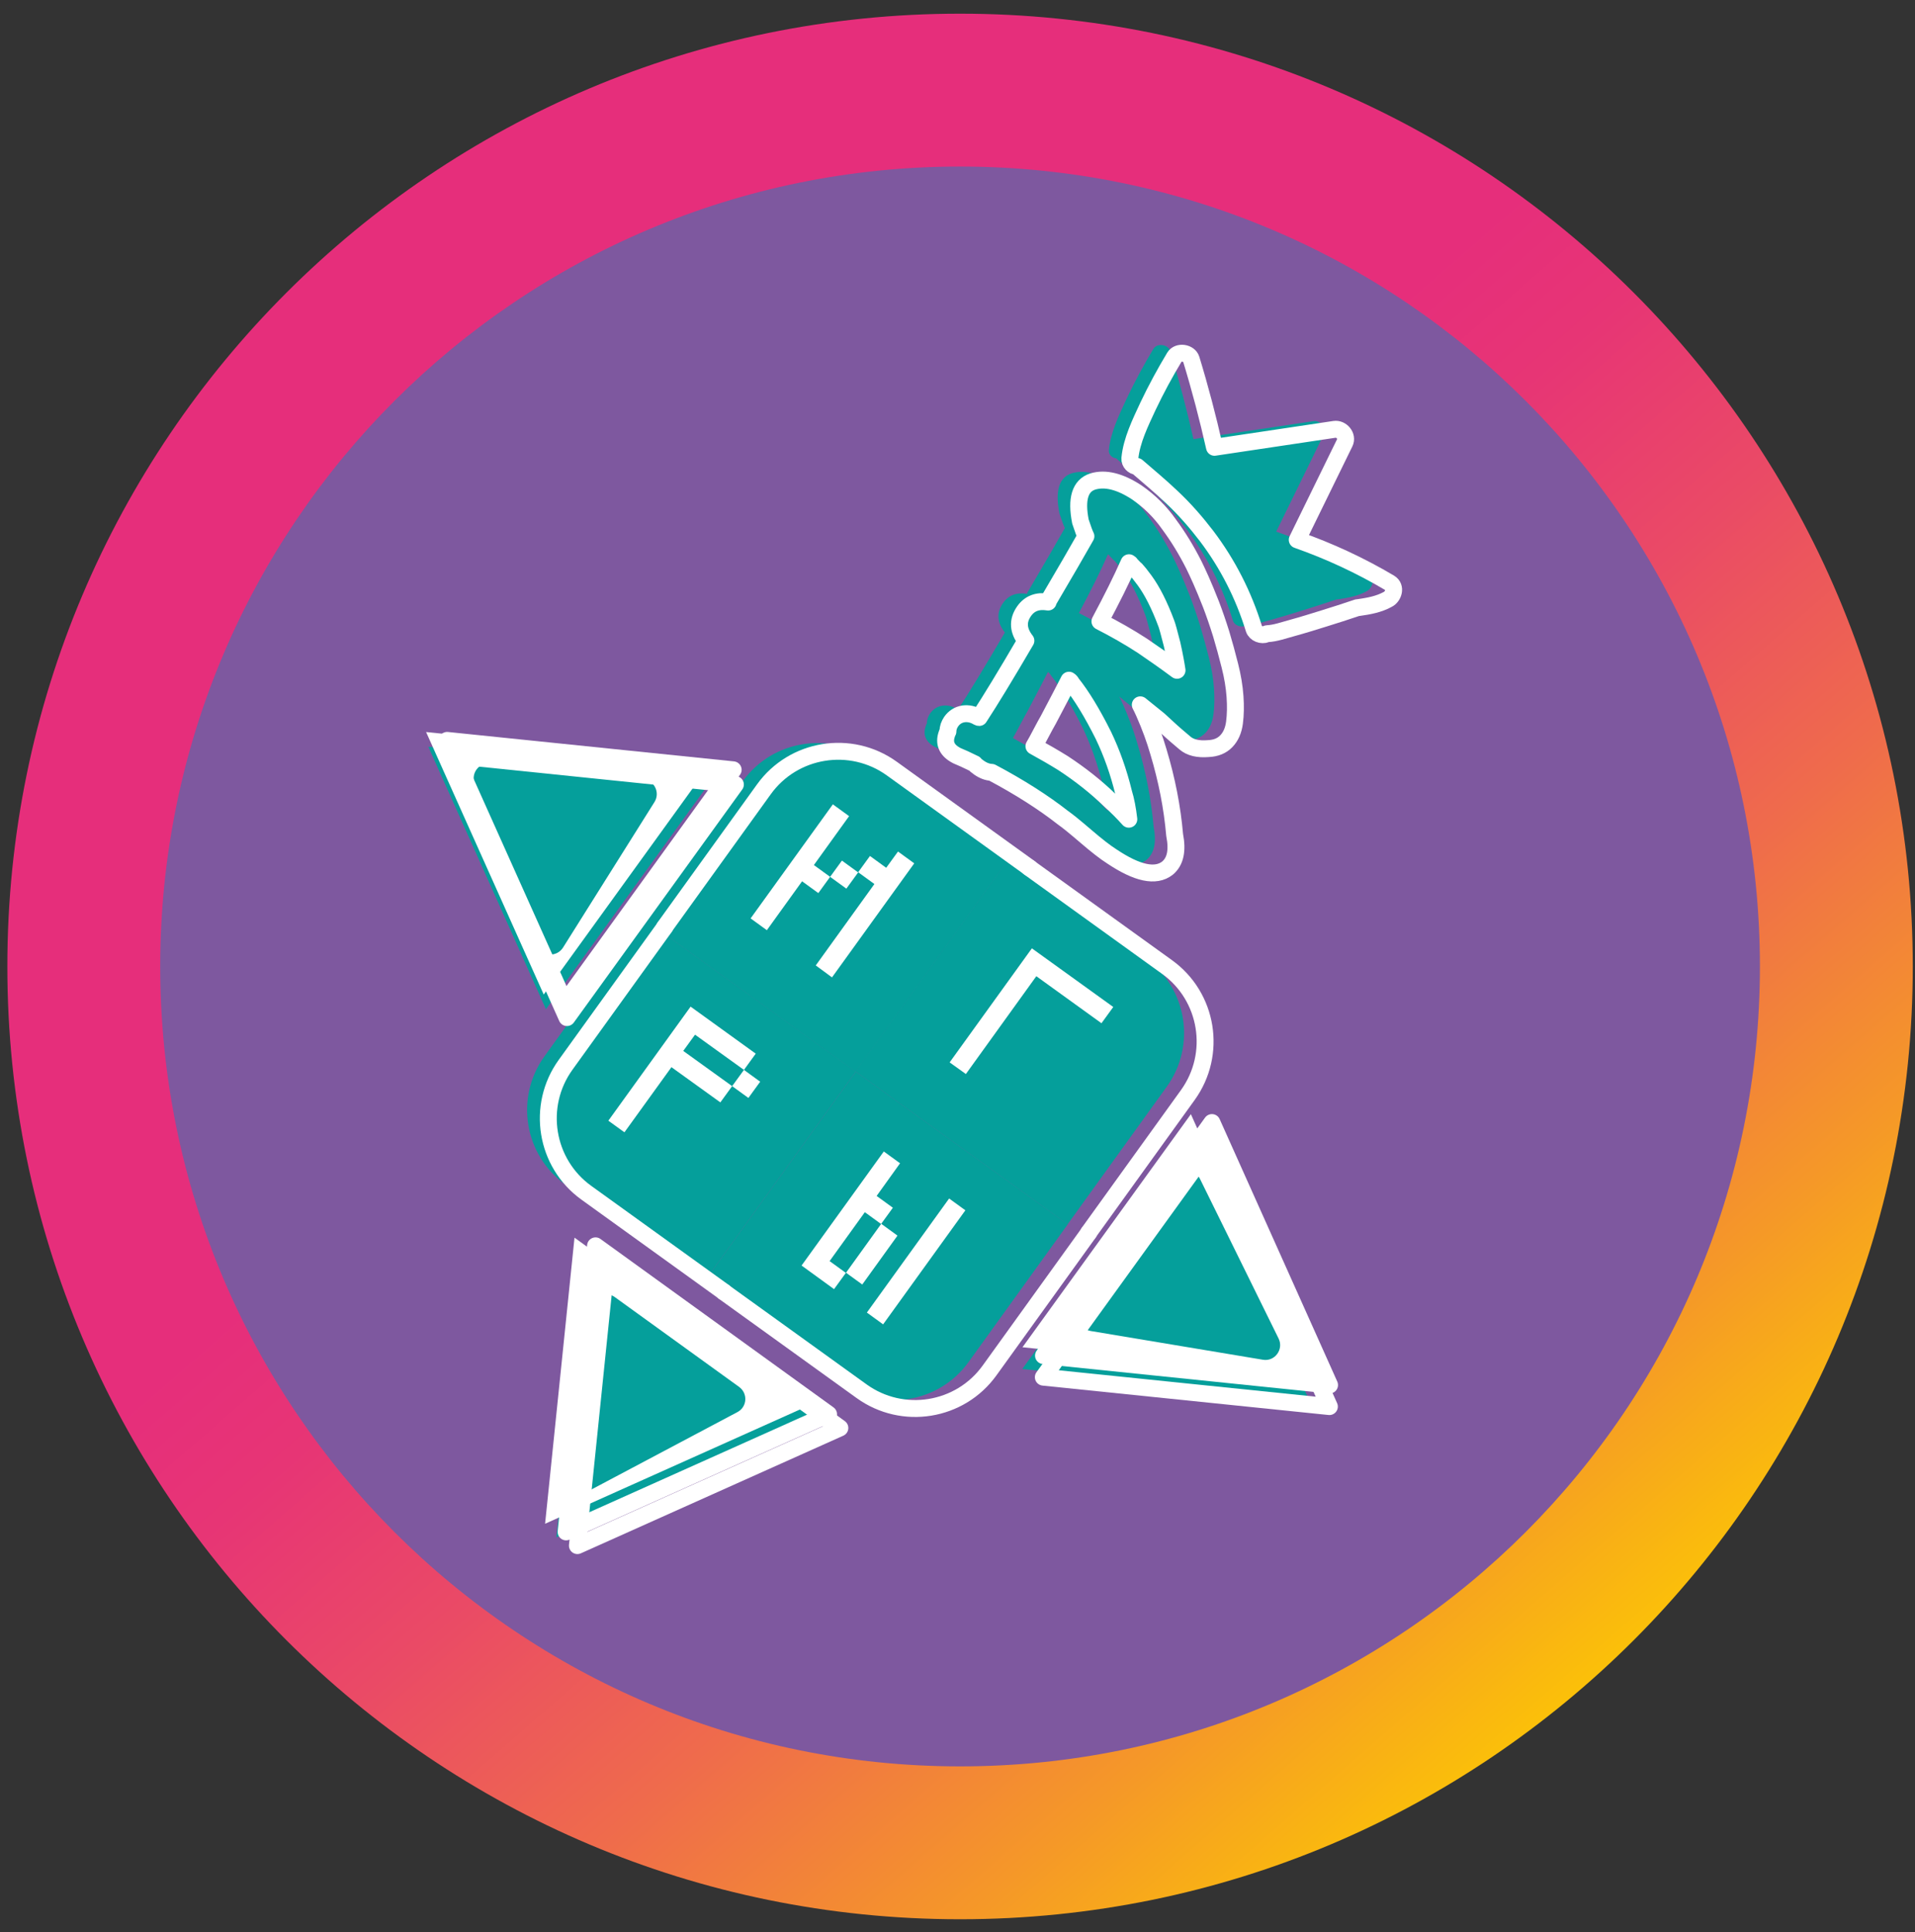 <?xml version="1.0" encoding="UTF-8"?> <svg xmlns="http://www.w3.org/2000/svg" width="112" height="113" viewBox="0 0 112 113" fill="none"><rect x="0" y="0" width="112" height="113" fill="#333333" stroke="none"/> <path d="M56.15 112.24C86.923 112.24 111.87 87.293 111.87 56.52C111.87 25.747 86.923 0.8 56.15 0.8C25.377 0.8 0.43 25.747 0.43 56.52C0.43 87.293 25.377 112.24 56.15 112.24Z" fill="url(#paint0_linear_290_398)"></path> <path d="M56.15 103.3C81.986 103.3 102.93 82.356 102.93 56.52C102.93 30.684 81.986 9.74 56.15 9.74C30.314 9.74 9.37 30.684 9.37 56.52C9.37 82.356 30.314 103.3 56.15 103.3Z" fill="#7E589F"></path> <path d="M67.05 50.29C66.36 50.83 65.28 50.6 63.79 49.6C63.41 49.36 62.91 48.97 62.28 48.43C61.65 47.89 61.21 47.53 60.95 47.35C59.8 46.45 58.41 45.56 56.77 44.69C56.52 44.68 56.26 44.58 56.01 44.4C55.88 44.31 55.8 44.24 55.77 44.19C55.31 43.96 54.97 43.81 54.75 43.72C54.15 43.42 53.95 42.99 54.15 42.44C54.16 42.4 54.18 42.35 54.21 42.3C54.21 42.09 54.28 41.9 54.4 41.72C54.58 41.47 54.81 41.32 55.11 41.27C55.4 41.23 55.68 41.29 55.95 41.45C55.98 41.47 56.01 41.48 56.04 41.48C56.68 40.5 57.59 39.01 58.77 36.99C58.31 36.4 58.27 35.83 58.66 35.27C58.98 34.81 59.45 34.63 60.07 34.73L60.08 34.67C61.07 32.99 61.8 31.73 62.28 30.88C62.22 30.77 62.11 30.48 61.96 30.02C61.7 28.7 61.94 27.92 62.68 27.68C63.41 27.46 64.27 27.67 65.26 28.32C66.01 28.84 66.63 29.46 67.13 30.17C67.68 30.91 68.16 31.7 68.59 32.55C68.7 32.77 68.84 33.07 69.01 33.45C69.18 33.83 69.37 34.3 69.59 34.85C69.8 35.4 70 35.98 70.19 36.59C70.37 37.19 70.54 37.81 70.7 38.45C70.86 39.08 70.96 39.68 71 40.25C71.04 40.81 71.03 41.32 70.97 41.78C70.91 42.24 70.75 42.6 70.49 42.87C70.23 43.14 69.88 43.28 69.44 43.3C68.84 43.35 68.38 43.24 68.07 42.97C67.92 42.84 67.77 42.71 67.6 42.57C67.44 42.43 67.25 42.27 67.05 42.08C66.85 41.89 66.68 41.74 66.55 41.62L65.46 40.74C65.52 40.85 65.6 41.02 65.69 41.22C66.04 42.01 66.31 42.76 66.52 43.48C67.01 45.11 67.33 46.73 67.47 48.35C67.65 49.26 67.51 49.9 67.05 50.29ZM67.61 38.71C67.56 38.37 67.47 37.86 67.32 37.19C67.15 36.52 67.04 36.12 66.99 35.99C66.58 34.89 66.15 34.05 65.71 33.45C65.49 33.15 65.32 32.94 65.2 32.81C65.17 32.79 65.11 32.74 65.03 32.65C64.95 32.57 64.89 32.51 64.87 32.47L64.8 32.42C64.36 33.42 63.79 34.56 63.1 35.85C63.96 36.29 64.79 36.76 65.59 37.28C66.27 37.75 66.95 38.23 67.61 38.71ZM64.49 45.89C64.19 44.66 63.79 43.54 63.3 42.52C62.64 41.2 62.02 40.19 61.45 39.48C61.41 39.4 61.36 39.34 61.29 39.3C61.03 39.81 60.63 40.58 60.08 41.62C59.98 41.79 59.84 42.05 59.66 42.39C59.48 42.74 59.34 42.99 59.24 43.16C59.82 43.48 60.4 43.81 60.96 44.16C61.98 44.83 62.9 45.56 63.7 46.34C64.08 46.68 64.44 47.04 64.79 47.43C64.72 46.82 64.62 46.31 64.49 45.89Z" fill="#059F9B"></path> <path d="M58.98 50.269L50.93 44.469C48.53 42.739 45.17 43.279 43.44 45.689L37.64 53.739L50.04 62.679L58.98 50.269Z" fill="#059F9B"></path> <path d="M62.44 71.599L68.24 63.549C69.97 61.149 69.43 57.789 67.02 56.059L58.97 50.259L50.03 62.659L62.44 71.599Z" fill="#059F9B"></path> <path d="M37.64 53.73L31.84 61.779C30.11 64.18 30.65 67.54 33.06 69.269L41.11 75.07L50.05 62.669L37.64 53.73Z" fill="#059F9B"></path> <path d="M50.05 62.669L41.11 75.069L49.16 80.869C51.56 82.599 54.92 82.059 56.65 79.649L62.45 71.599L50.05 62.669Z" fill="#059F9B"></path> <path d="M80.05 33.609C78.33 32.59 76.52 31.75 74.64 31.09C75.57 29.2 76.49 27.299 77.42 25.41C77.61 25.02 77.22 24.57 76.82 24.63C74.48 24.98 72.14 25.329 69.8 25.68C69.41 23.95 68.96 22.23 68.44 20.529C68.32 20.14 67.68 20.04 67.46 20.399C66.9 21.329 66.38 22.29 65.91 23.279C65.47 24.23 64.95 25.279 64.85 26.329C64.83 26.579 65.05 26.79 65.27 26.799C65.95 27.39 66.64 27.959 67.29 28.579C68.04 29.279 68.72 30.059 69.34 30.869C70.58 32.51 71.51 34.34 72.11 36.3C72.2 36.58 72.57 36.709 72.83 36.599C72.85 36.59 72.86 36.58 72.88 36.58C73.36 36.559 73.88 36.37 74.33 36.249C74.95 36.08 75.56 35.889 76.17 35.7C76.83 35.499 77.49 35.279 78.15 35.059C78.18 35.059 78.21 35.05 78.24 35.05C78.82 34.969 79.42 34.859 79.94 34.569C80.25 34.41 80.46 33.849 80.05 33.609Z" fill="#059F9B"></path> <path d="M43.9 53.709L48.71 47.039L49.66 47.729L47.6 50.589L48.55 51.279L47.86 52.229L46.91 51.539L44.85 54.399L43.9 53.709ZM48.55 51.279L49.24 50.329L50.19 51.019L49.5 51.969L48.55 51.279ZM47.71 56.459L51.14 51.699L50.19 51.009L50.88 50.059L51.83 50.749L52.52 49.799L53.47 50.489L48.66 57.159L47.71 56.459Z" fill="white"></path> <path d="M55.54 62.13L60.35 55.46L65.11 58.89L64.42 59.84L60.61 57.09L56.49 62.81L55.54 62.13Z" fill="white"></path> <path d="M35.58 65.539L40.39 58.869L44.2 61.619L43.51 62.569L40.65 60.509L39.96 61.459L42.82 63.519L42.13 64.469L39.27 62.409L36.52 66.219L35.58 65.539ZM42.82 63.519L43.51 62.569L44.46 63.259L43.77 64.209L42.82 63.519Z" fill="white"></path> <path d="M46.88 74.01L51.69 67.34L52.64 68.03L51.27 69.94L52.22 70.63L51.53 71.58L50.58 70.89L48.52 73.75L49.47 74.44L48.78 75.39L46.88 74.01ZM49.48 74.43L51.54 71.57L52.49 72.26L50.43 75.12L49.48 74.43ZM50.7 76.76L55.51 70.09L56.46 70.78L51.65 77.45L50.7 76.76Z" fill="white"></path> <path d="M76.52 81.78L59.79 80.06L69.64 66.43L76.52 81.78Z" fill="#059F9B"></path> <path d="M32.54 89.91L34.26 73.18L47.89 83.03L32.54 89.91Z" fill="#059F9B"></path> <path d="M25.05 43.67L41.78 45.39L31.93 59.02L25.05 43.67Z" fill="#059F9B"></path> <path d="M69.65 65.159L59.8 78.789L76.53 80.509L69.65 65.159ZM63.79 77.839C63.16 77.729 62.85 76.999 63.23 76.479L68.69 68.819C69.07 68.279 69.89 68.349 70.18 68.939L74.78 78.279C75.09 78.909 74.56 79.639 73.86 79.519L63.79 77.839Z" fill="white"></path> <path d="M31.88 89.11L47.23 82.23L33.6 72.38L31.88 89.11ZM35.95 75.85L43.23 81.11C43.75 81.49 43.7 82.28 43.13 82.58L34.53 87.14C33.91 87.47 33.17 86.96 33.26 86.26L34.58 76.43C34.67 75.79 35.42 75.47 35.95 75.85Z" fill="white"></path> <path d="M24.92 42.81L31.8 58.16L41.65 44.53L24.92 42.81ZM31.37 55.27L27.76 45.82C27.53 45.22 28.02 44.58 28.66 44.65L37.63 45.57C38.27 45.64 38.62 46.35 38.28 46.9L32.92 55.43C32.53 56.02 31.63 55.93 31.37 55.27Z" fill="white"></path> <path d="M68.28 50.77C67.59 51.309 66.51 51.08 65.02 50.08C64.64 49.84 64.14 49.449 63.51 48.909C62.88 48.369 62.44 48.01 62.18 47.83C61.03 46.929 59.64 46.039 58 45.169C57.75 45.16 57.49 45.059 57.24 44.88C57.11 44.789 57.03 44.719 57 44.669C56.54 44.44 56.2 44.289 55.98 44.2C55.38 43.9 55.18 43.469 55.38 42.919C55.39 42.88 55.41 42.83 55.44 42.779C55.44 42.569 55.51 42.38 55.63 42.2C55.81 41.95 56.04 41.8 56.34 41.749C56.63 41.709 56.91 41.77 57.18 41.929C57.21 41.95 57.24 41.959 57.27 41.959C57.91 40.98 58.82 39.489 60 37.469C59.54 36.879 59.5 36.309 59.89 35.749C60.21 35.289 60.68 35.109 61.3 35.209L61.31 35.15C62.3 33.469 63.03 32.209 63.51 31.36C63.45 31.25 63.34 30.959 63.19 30.5C62.93 29.18 63.17 28.399 63.91 28.159C64.64 27.939 65.5 28.149 66.49 28.799C67.24 29.32 67.86 29.939 68.36 30.649C68.91 31.39 69.39 32.179 69.82 33.029C69.93 33.249 70.07 33.55 70.24 33.929C70.41 34.309 70.6 34.779 70.82 35.33C71.03 35.88 71.23 36.459 71.42 37.069C71.6 37.669 71.77 38.289 71.93 38.929C72.09 39.559 72.19 40.16 72.23 40.73C72.27 41.289 72.26 41.8 72.2 42.26C72.14 42.719 71.98 43.079 71.72 43.349C71.46 43.619 71.11 43.76 70.67 43.779C70.07 43.83 69.61 43.719 69.3 43.45C69.15 43.319 69 43.19 68.83 43.05C68.67 42.91 68.48 42.749 68.28 42.559C68.08 42.37 67.91 42.219 67.78 42.099L66.69 41.219C66.75 41.329 66.83 41.499 66.92 41.7C67.27 42.489 67.54 43.239 67.75 43.959C68.24 45.59 68.56 47.209 68.7 48.83C68.88 49.749 68.74 50.389 68.28 50.77ZM68.84 39.2C68.79 38.859 68.7 38.349 68.55 37.679C68.38 37.01 68.27 36.609 68.22 36.48C67.81 35.38 67.38 34.539 66.94 33.94C66.72 33.639 66.55 33.429 66.43 33.3C66.4 33.279 66.34 33.23 66.26 33.139C66.18 33.059 66.12 32.999 66.1 32.959L66.03 32.909C65.59 33.909 65.02 35.05 64.33 36.34C65.19 36.779 66.02 37.249 66.82 37.77C67.51 38.239 68.18 38.709 68.84 39.2ZM65.72 46.37C65.42 45.139 65.02 44.02 64.53 42.999C63.87 41.679 63.25 40.669 62.68 39.959C62.64 39.88 62.59 39.819 62.52 39.779C62.26 40.289 61.86 41.059 61.31 42.099C61.21 42.269 61.07 42.529 60.89 42.87C60.71 43.219 60.57 43.469 60.47 43.639C61.05 43.959 61.63 44.289 62.19 44.639C63.21 45.309 64.13 46.039 64.93 46.819C65.31 47.16 65.67 47.519 66.02 47.909C65.95 47.309 65.85 46.789 65.72 46.37Z" stroke="white" stroke-width="0.989" stroke-miterlimit="10" stroke-linecap="round" stroke-linejoin="round"></path> <path d="M60.21 50.749L52.16 44.949C49.76 43.219 46.4 43.759 44.67 46.169L38.87 54.219" stroke="white" stroke-width="0.989" stroke-miterlimit="10" stroke-linecap="round" stroke-linejoin="round"></path> <path d="M63.67 72.089L69.47 64.039C71.2 61.639 70.66 58.279 68.25 56.549L60.2 50.749" stroke="white" stroke-width="0.989" stroke-miterlimit="10" stroke-linecap="round" stroke-linejoin="round"></path> <path d="M38.88 54.219L33.08 62.269C31.35 64.669 31.89 68.029 34.3 69.759L42.35 75.559" stroke="white" stroke-width="0.989" stroke-miterlimit="10" stroke-linecap="round" stroke-linejoin="round"></path> <path d="M42.34 75.559L50.39 81.359C52.79 83.089 56.15 82.549 57.88 80.139L63.68 72.089" stroke="white" stroke-width="0.989" stroke-miterlimit="10" stroke-linecap="round" stroke-linejoin="round"></path> <path d="M81.28 34.089C79.56 33.069 77.75 32.229 75.87 31.569C76.8 29.679 77.72 27.779 78.65 25.889C78.84 25.499 78.45 25.049 78.05 25.109C75.71 25.459 73.37 25.809 71.03 26.159C70.64 24.429 70.19 22.709 69.67 21.009C69.55 20.619 68.91 20.519 68.69 20.879C68.13 21.809 67.61 22.769 67.14 23.759C66.7 24.709 66.18 25.759 66.08 26.809C66.06 27.059 66.28 27.269 66.5 27.279C67.18 27.869 67.87 28.439 68.52 29.059C69.27 29.759 69.95 30.539 70.57 31.349C71.81 32.989 72.74 34.819 73.34 36.779C73.43 37.059 73.8 37.189 74.06 37.079C74.08 37.069 74.09 37.059 74.11 37.059C74.59 37.039 75.11 36.849 75.56 36.729C76.18 36.559 76.79 36.369 77.4 36.179C78.06 35.979 78.72 35.759 79.38 35.539C79.41 35.539 79.44 35.529 79.47 35.529C80.05 35.449 80.65 35.339 81.17 35.049C81.48 34.899 81.69 34.339 81.28 34.089Z" stroke="white" stroke-width="0.989" stroke-miterlimit="10" stroke-linecap="round" stroke-linejoin="round"></path> <path d="M77.75 82.259L61.02 80.539L70.87 66.909L77.75 82.259Z" stroke="white" stroke-width="0.989" stroke-miterlimit="10" stroke-linecap="round" stroke-linejoin="round"></path> <path d="M33.77 90.389L35.49 73.659L49.12 83.509L33.77 90.389Z" stroke="white" stroke-width="0.989" stroke-miterlimit="10" stroke-linecap="round" stroke-linejoin="round"></path> <path d="M26.28 44.159L43.01 45.879L33.16 59.509L26.28 44.159Z" stroke="white" stroke-width="0.989" stroke-miterlimit="10" stroke-linecap="round" stroke-linejoin="round"></path> <path d="M70.88 65.648L61.03 79.278L77.76 80.998L70.88 65.648Z" stroke="white" stroke-width="0.989" stroke-miterlimit="10" stroke-linecap="round" stroke-linejoin="round"></path> <path d="M33.11 89.588L48.46 82.708L34.83 72.858L33.11 89.588Z" stroke="white" stroke-width="0.989" stroke-miterlimit="10" stroke-linecap="round" stroke-linejoin="round"></path> <path d="M26.15 43.299L33.03 58.649L42.88 45.019L26.15 43.299Z" stroke="white" stroke-width="0.989" stroke-miterlimit="10" stroke-linecap="round" stroke-linejoin="round"></path> <defs> <linearGradient id="paint0_linear_290_398" x1="19.525" y1="14.516" x2="92.749" y2="98.516" gradientUnits="userSpaceOnUse"> <stop offset="0.386" stop-color="#E62E7B"></stop> <stop offset="0.464" stop-color="#E73575"></stop> <stop offset="0.581" stop-color="#EA4A66"></stop> <stop offset="0.722" stop-color="#EF6B4C"></stop> <stop offset="0.879" stop-color="#F59828"></stop> <stop offset="1" stop-color="#FBC009"></stop> </linearGradient> </defs> </svg> 